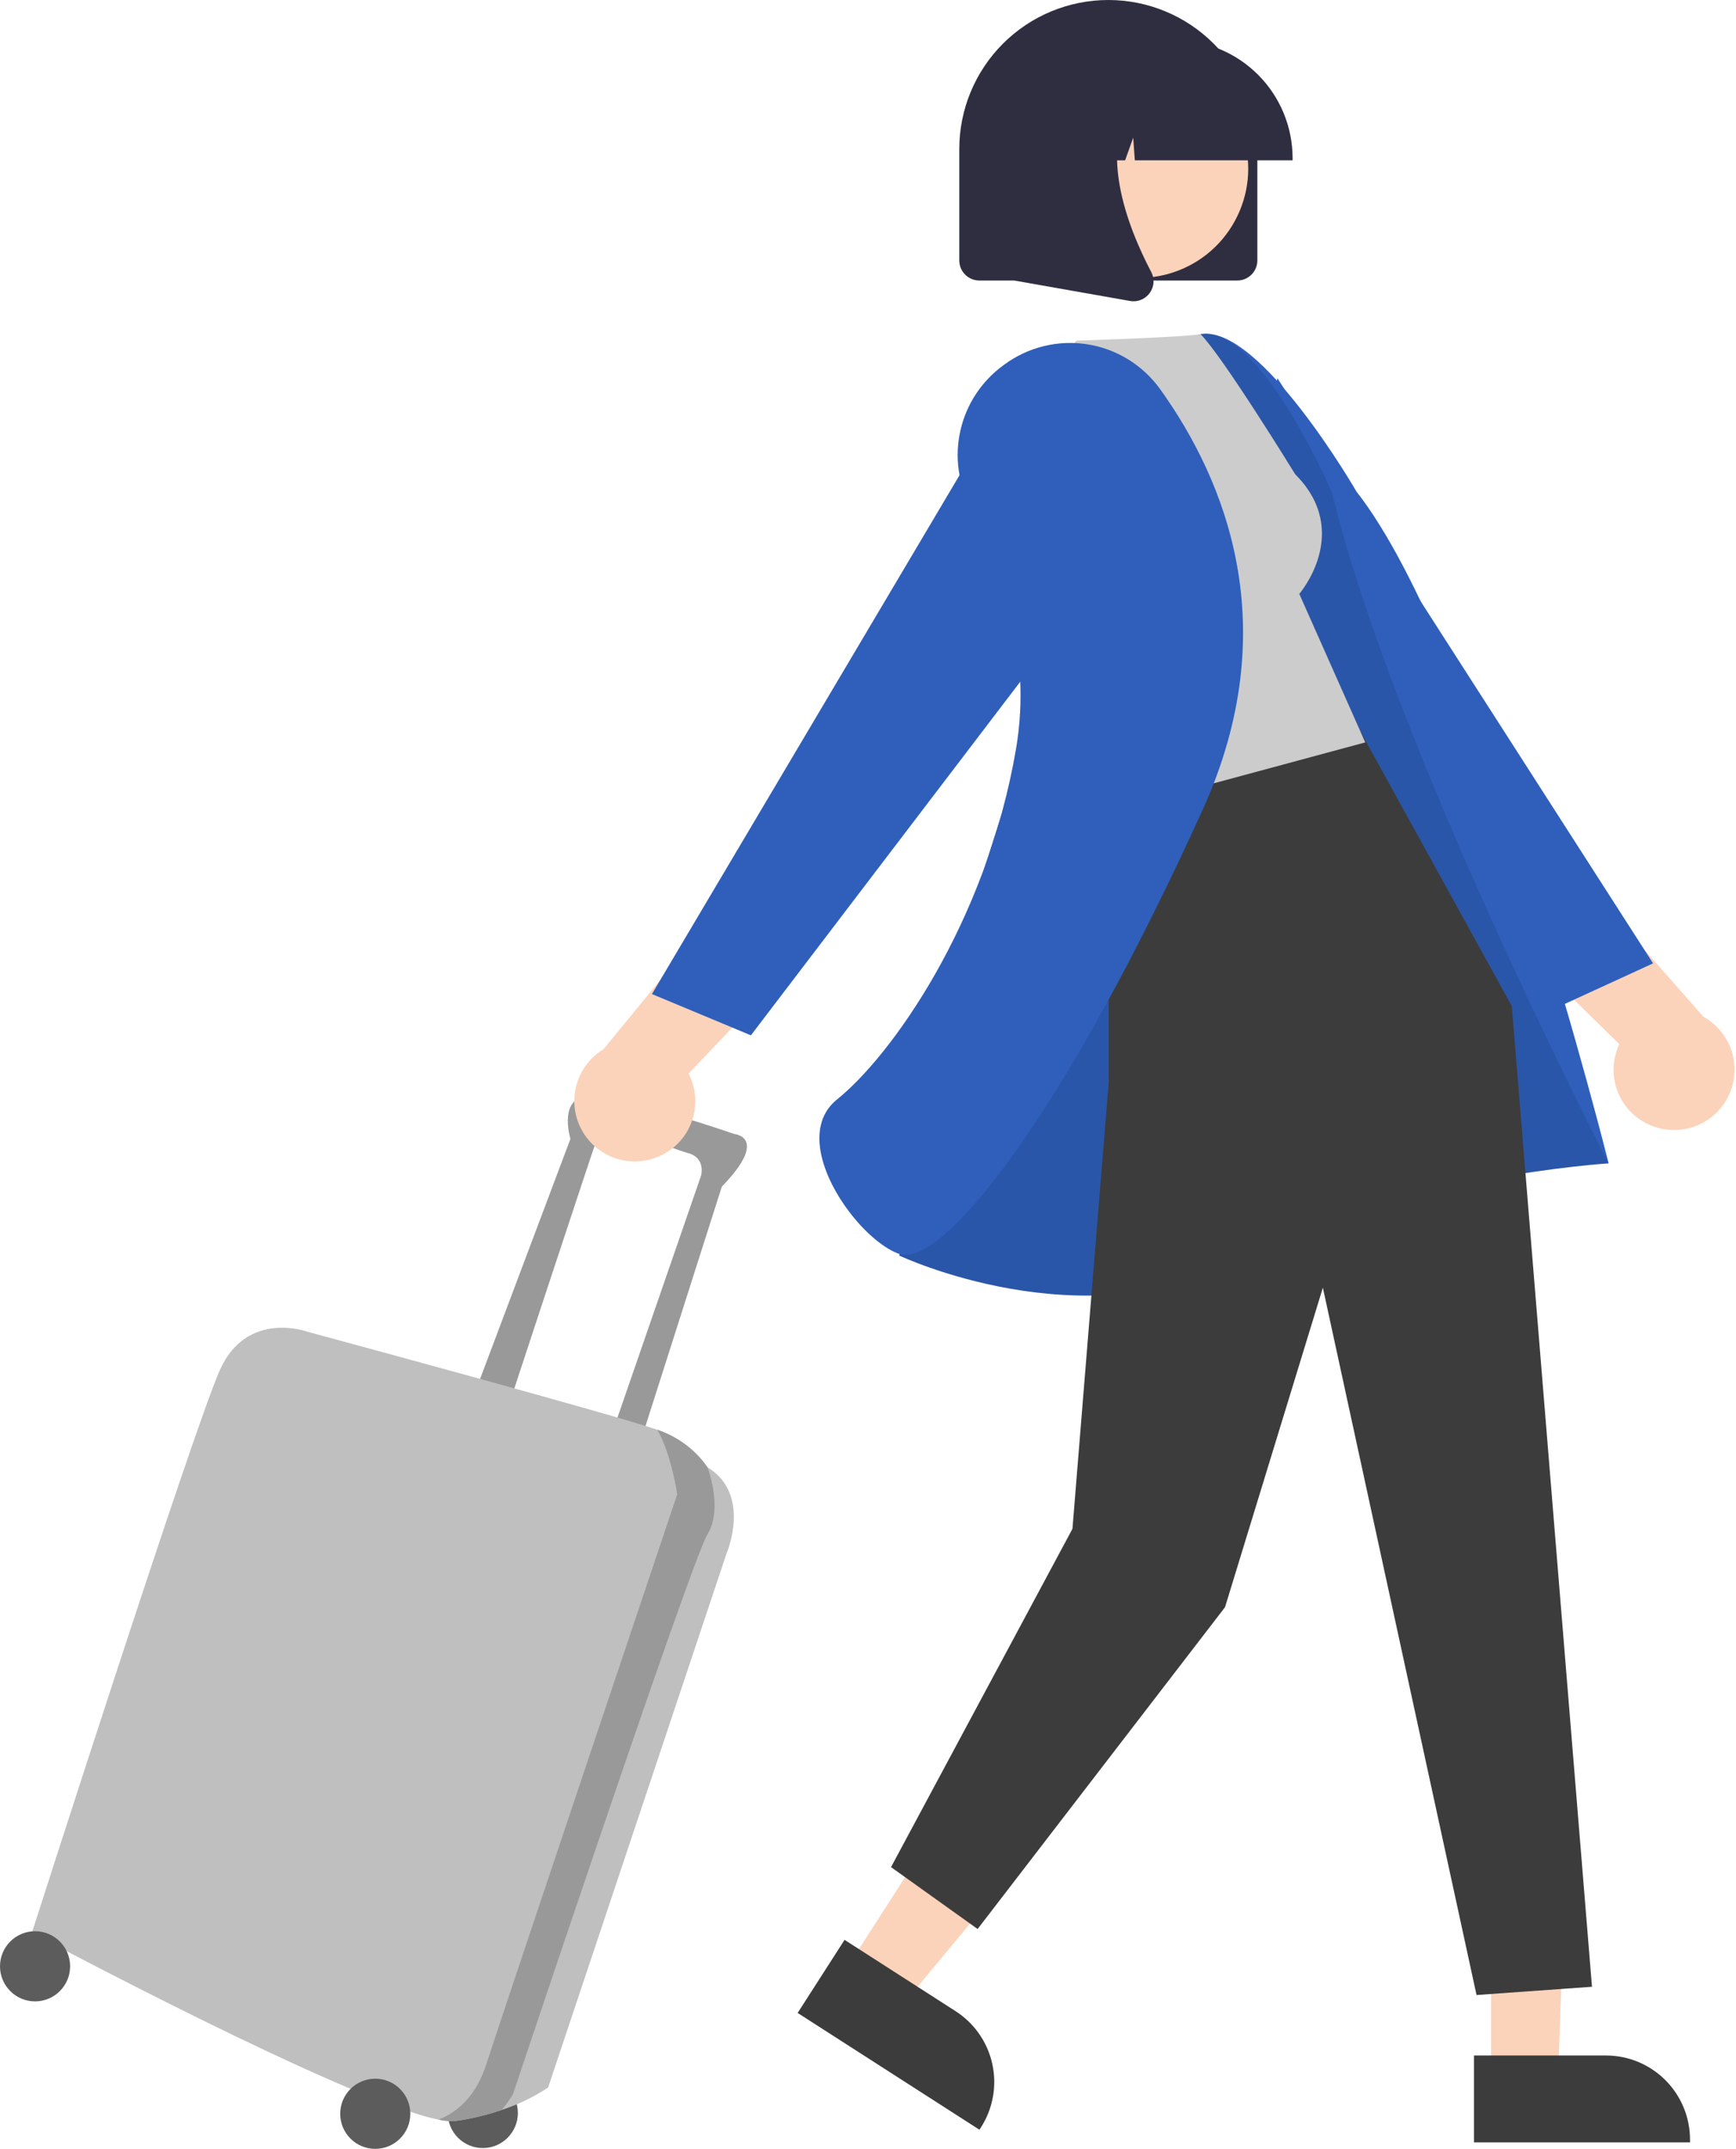 <svg width="194" height="240" viewBox="0 0 194 240" fill="none" xmlns="http://www.w3.org/2000/svg">
<path d="M185.276 125.965C186.869 126.407 188.568 126.25 190.053 125.523C191.537 124.796 192.703 123.55 193.33 122.021C193.957 120.492 194.001 118.786 193.455 117.226C192.908 115.666 191.808 114.361 190.363 113.559L176.033 97.301L163.912 99.919L180.959 116.617C180.54 117.505 180.321 118.473 180.317 119.455C180.313 120.437 180.524 121.407 180.936 122.299C181.347 123.19 181.949 123.98 182.699 124.613C183.449 125.247 184.329 125.708 185.276 125.965Z" fill="#FBD3BA"/>
<path d="M138.129 67.761L173.846 112.594L184.733 107.596L142.752 42.237L138.129 67.761Z" fill="#2F5FBB"/>
<path d="M53.955 239.911C56.118 239.911 57.872 238.157 57.872 235.994C57.872 233.83 56.118 232.076 53.955 232.076C51.791 232.076 50.037 233.83 50.037 235.994C50.037 238.157 51.791 239.911 53.955 239.911Z" fill="#5C5C5C"/>
<path d="M56.803 157.111C56.803 157.111 66.063 128.976 66.775 127.017C67.487 125.059 74.966 128.264 76.925 128.798C78.883 129.332 78.349 131.291 78.349 131.291L68.377 160.138L71.404 161.562L80.664 132.537C86.006 127.017 82.088 126.661 82.088 126.661C82.088 126.661 70.692 122.744 66.419 122.388C62.145 122.032 63.748 127.196 63.748 127.196L53.42 154.618L56.803 157.111Z" fill="#999999"/>
<path d="M79.06 163.877L79.058 163.875C77.745 161.991 75.879 160.561 73.718 159.782C73.642 159.753 73.553 159.721 73.451 159.686C68.546 157.971 34.366 148.742 34.366 148.742C34.366 148.742 27.599 146.249 24.572 153.015C21.545 159.782 3.561 215.873 3.561 215.873C3.561 215.873 38.736 234.683 48.99 236.731C49.623 236.884 50.277 236.935 50.926 236.884C52.669 236.643 54.385 236.233 56.049 235.661C57.889 235.061 59.64 234.215 61.254 233.145L81.197 173.493C81.197 173.493 84.046 166.904 79.06 163.877Z" fill="#BFBFBF"/>
<path d="M79.062 163.877L79.06 163.875C77.746 161.991 75.881 160.561 73.72 159.782C73.644 159.753 73.555 159.721 73.453 159.686C75.066 162.513 75.679 166.904 75.679 166.904C75.679 166.904 56.092 225.132 54.311 230.652C52.954 234.86 50.217 236.29 48.992 236.731C49.625 236.884 50.279 236.935 50.928 236.884C52.671 236.643 54.386 236.233 56.051 235.661C56.537 235.103 56.969 234.499 57.338 233.857C57.338 233.857 77.281 174.205 79.062 171.356C80.843 168.507 79.062 163.877 79.062 163.877Z" fill="#999999"/>
<path d="M41.935 240C44.099 240 45.852 238.246 45.852 236.083C45.852 233.919 44.099 232.165 41.935 232.165C39.772 232.165 38.018 233.919 38.018 236.083C38.018 238.246 39.772 240 41.935 240Z" fill="#5C5C5C"/>
<path d="M3.917 223.529C6.081 223.529 7.835 221.775 7.835 219.612C7.835 217.448 6.081 215.694 3.917 215.694C1.754 215.694 0 217.448 0 219.612C0 221.775 1.754 223.529 3.917 223.529Z" fill="#5C5C5C"/>
<path d="M72.969 129.402C71.393 129.901 69.689 129.804 68.18 129.131C66.67 128.457 65.461 127.253 64.779 125.747C64.099 124.241 63.993 122.538 64.484 120.96C64.975 119.382 66.028 118.038 67.443 117.185L81.185 100.427L93.392 102.612L76.95 119.906C77.4 120.778 77.654 121.739 77.693 122.72C77.732 123.701 77.556 124.678 77.176 125.583C76.797 126.489 76.223 127.3 75.496 127.96C74.769 128.619 73.906 129.112 72.969 129.402Z" fill="#FBD3BA"/>
<path d="M166.627 203.139L175.139 203.005L174.115 232.018H166.628L166.627 203.139Z" fill="#FBD3BA"/>
<path d="M164.719 229.574L179.464 229.573H179.465C181.957 229.573 184.347 230.563 186.109 232.326C187.871 234.088 188.861 236.478 188.861 238.97V239.275L164.719 239.276L164.719 229.574Z" fill="#3C3C3C"/>
<path d="M110.266 195.444L119.565 201.414L100.965 223.792L94.664 219.746L110.266 195.444Z" fill="#FBD3BA"/>
<path d="M94.38 216.657L106.788 224.623L106.789 224.624C108.886 225.97 110.362 228.095 110.893 230.53C111.424 232.965 110.966 235.511 109.619 237.608L109.454 237.865L89.139 224.822L94.38 216.657Z" fill="#3C3C3C"/>
<path d="M106.954 106.85C106.954 106.85 127.615 38.229 134.254 37.301C140.894 36.374 151.592 54.909 151.592 54.909C165.463 72.606 179.766 129.932 179.766 129.932C179.766 129.932 155.923 131.424 138.493 140.698C121.063 149.971 100.494 140.228 100.494 140.228L106.954 106.85Z" fill="#2F5FBB"/>
<path opacity="0.1" d="M106.954 106.851C106.954 106.851 127.615 38.229 134.254 37.302C140.894 36.375 148.875 55.098 148.875 55.098C155.787 83.665 179.766 129.933 179.766 129.933C179.766 129.933 155.923 131.425 138.493 140.698C121.063 149.972 100.494 140.229 100.494 140.229L106.954 106.851Z" fill="black"/>
<path d="M123.906 86.319V120.801L119.848 170.751L99.574 208.534L109.25 215.446L136.897 179.505L147.831 143.819L165.004 222.818L177.906 221.897L168.945 112.366L151.942 81.535L123.906 86.319Z" fill="#3C3C3C"/>
<path d="M144.737 52.967C151.187 59.418 145.197 66.329 145.197 66.329L152.57 82.917L123.541 90.751L113.396 45.42L120.308 38.048C134.131 37.587 134.139 37.301 134.139 37.301C136.561 39.671 144.737 52.967 144.737 52.967Z" fill="#CCCCCC"/>
<path d="M112.067 40.843C109.668 42.608 107.984 45.178 107.326 48.084C106.668 50.989 107.079 54.034 108.484 56.661C111.81 63.009 115.387 72.843 113.542 83.639C110.204 103.177 99.504 118.021 93.544 122.788C91.469 124.448 91.396 126.865 91.701 128.6C92.552 133.447 97.252 138.948 100.503 140.051C100.722 140.124 100.951 140.16 101.182 140.158C106.463 140.159 119.454 123.339 134.383 90.481C143.68 70.018 136.932 53.611 129.635 43.449C128.677 42.12 127.464 40.994 126.068 40.136C124.672 39.278 123.119 38.706 121.5 38.453C119.881 38.199 118.228 38.27 116.636 38.66C115.045 39.05 113.546 39.752 112.228 40.725L112.067 40.843Z" fill="#2F5FBB"/>
<path d="M125.837 60.626L83.914 115.633L72.856 111.025L112.482 44.213L125.837 60.626Z" fill="#2F5FBB"/>
<path d="M138.273 31.329H109.438C108.845 31.329 108.277 31.093 107.857 30.673C107.438 30.254 107.202 29.685 107.201 29.092V16.663C107.2 14.476 107.63 12.309 108.466 10.287C109.303 8.266 110.529 6.429 112.076 4.881C113.623 3.334 115.459 2.106 117.48 1.269C119.501 0.431 121.668 0 123.856 0C126.044 0 128.21 0.431 130.231 1.269C132.252 2.106 134.089 3.334 135.635 4.881C137.182 6.429 138.409 8.266 139.245 10.287C140.081 12.309 140.511 14.476 140.51 16.663V29.092C140.51 29.685 140.274 30.254 139.854 30.673C139.435 31.093 138.866 31.329 138.273 31.329Z" fill="#2F2E41"/>
<path d="M137.992 24.686C141.227 18.769 139.052 11.35 133.135 8.115C127.218 4.88 119.799 7.055 116.564 12.972C113.329 18.89 115.504 26.309 121.421 29.543C127.338 32.778 134.758 30.603 137.992 24.686Z" fill="#FBD3BA"/>
<path d="M144.45 17.907H126.818L126.637 15.375L125.733 17.907H123.018L122.66 12.889L120.868 17.907H115.615V17.658C115.619 14.165 117.008 10.816 119.478 8.346C121.948 5.877 125.297 4.487 128.79 4.483H131.275C134.768 4.487 138.117 5.877 140.587 8.346C143.057 10.816 144.446 14.165 144.45 17.658V17.907Z" fill="#2F2E41"/>
<path d="M126.674 33.649C126.541 33.648 126.409 33.637 126.278 33.614L113.367 31.336V9.998H127.579L127.228 10.408C122.332 16.118 126.02 25.376 128.654 30.386C128.849 30.753 128.935 31.167 128.904 31.581C128.873 31.995 128.726 32.392 128.479 32.726C128.273 33.012 128.001 33.244 127.688 33.405C127.374 33.565 127.026 33.649 126.674 33.649Z" fill="#2F2E41"/>
</svg>
